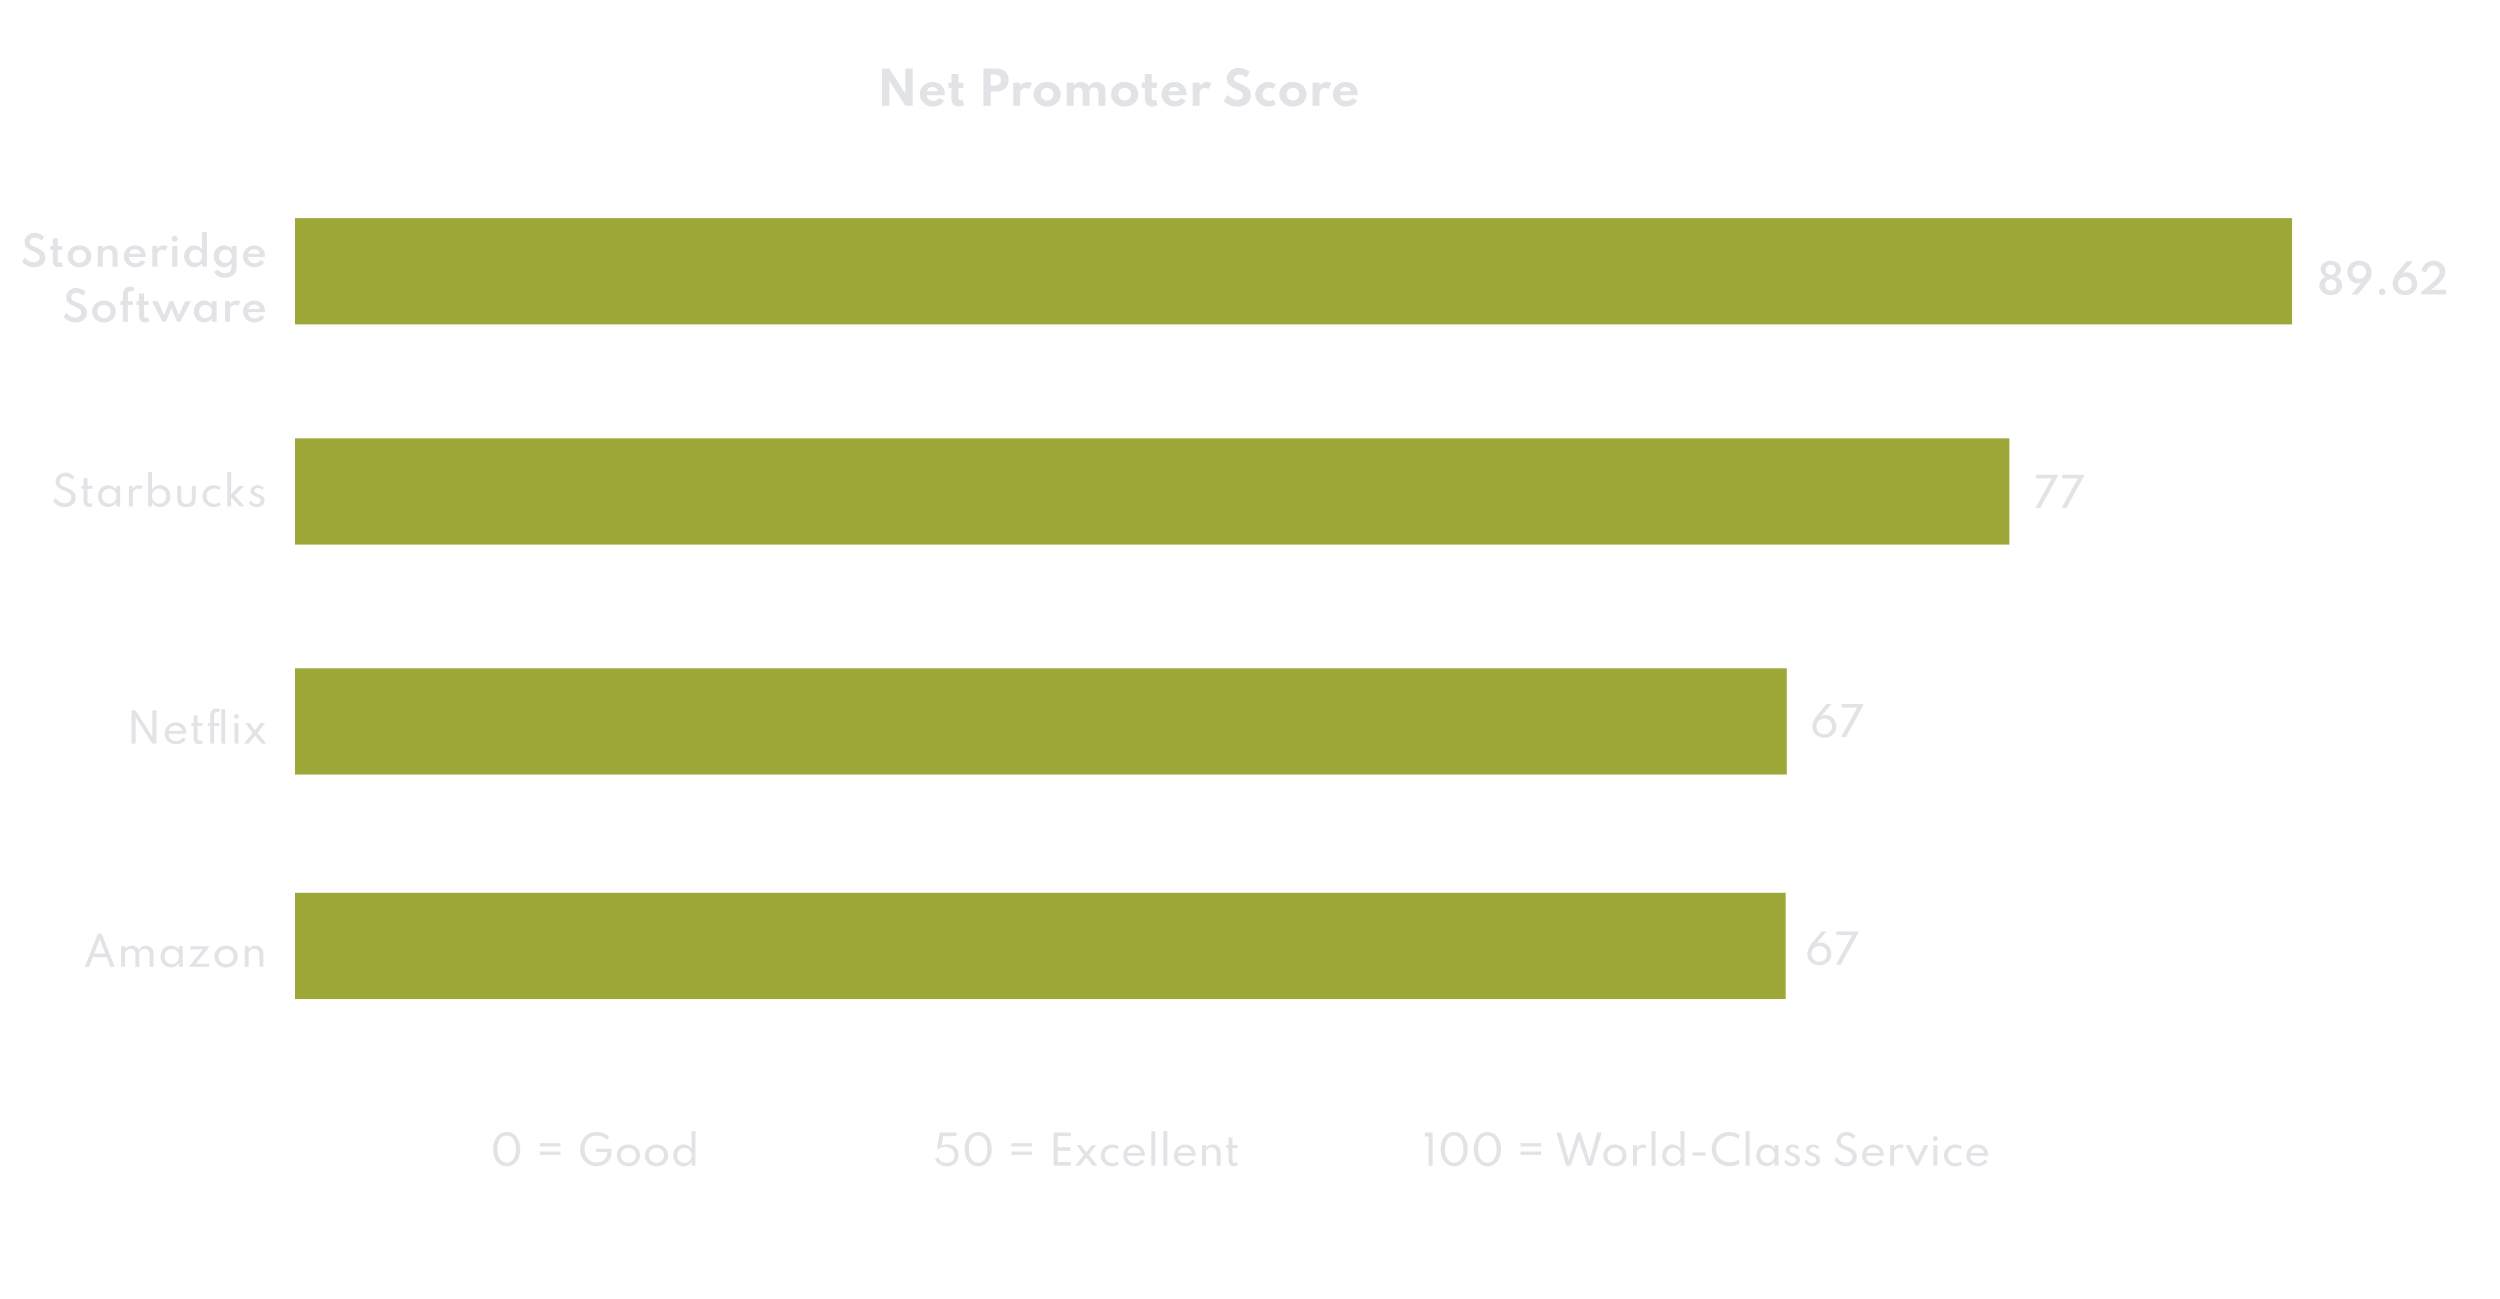 <?xml version="1.0" encoding="UTF-8"?>
<svg id="Layer_2" data-name="Layer 2" xmlns="http://www.w3.org/2000/svg" viewBox="0 0 996.63 517.72">
  <defs>
    <style>
      .cls-1 {
        fill: #9ea839;
      }

      .cls-2 {
        fill: #e1e3e6;
      }
    </style>
  </defs>
  <rect class="cls-1" x="117.59" y="86.96" width="796.15" height="42.36"/>
  <rect class="cls-1" x="117.59" y="174.75" width="683.45" height="42.36"/>
  <rect class="cls-1" x="117.59" y="266.41" width="594.73" height="42.36"/>
  <rect class="cls-1" x="117.59" y="355.91" width="594.27" height="42.36"/>
  <g>
    <path class="cls-2" d="M11.73,106.29c-.51-.16-.97-.36-1.36-.6-.39-.24-.72-.47-.99-.71s-.47-.44-.61-.6l1.1-1.7c.2.2.46.45.8.75s.74.56,1.22.8c.47.23,1.02.35,1.62.35.65,0,1.19-.16,1.62-.48.44-.32.66-.8.66-1.44,0-.49-.13-.89-.4-1.2-.27-.31-.64-.58-1.12-.81s-1.04-.48-1.67-.74c-.45-.19-.9-.43-1.32-.72s-.78-.64-1.06-1.06c-.28-.42-.42-.94-.42-1.55,0-.66.17-1.28.51-1.85.34-.57.81-1.03,1.42-1.38.61-.35,1.31-.53,2.12-.53.5,0,.98.07,1.44.22.47.14.89.33,1.28.56.39.23.71.47.96.74l-.91,1.59c-.3-.31-.69-.59-1.17-.84-.48-.24-1-.36-1.56-.36-.66,0-1.16.18-1.52.55-.36.37-.54.79-.54,1.27,0,.37.1.67.3.9s.46.42.8.57c.33.15.7.3,1.09.46.78.31,1.47.63,2.08.97s1.09.75,1.44,1.25c.35.49.52,1.13.52,1.92,0,.83-.2,1.53-.59,2.12-.39.58-.93,1.03-1.62,1.34-.69.31-1.49.46-2.39.46-.64,0-1.22-.08-1.73-.24Z"/>
    <path class="cls-2" d="M21.66,105.8c-.41-.48-.62-1.16-.62-2.02v-4.19h-1v-1.51h1v-3.06h1.99v3.06h1.89v1.51h-1.89v4.06c0,.74.28,1.1.83,1.1.28,0,.53-.08.76-.26l.5,1.59c-.52.29-1.1.44-1.74.44-.74,0-1.32-.24-1.73-.72Z"/>
    <path class="cls-2" d="M29.28,105.98c-.71-.37-1.28-.88-1.69-1.54s-.62-1.41-.62-2.26.21-1.61.62-2.27.98-1.16,1.69-1.53,1.51-.55,2.4-.55,1.68.18,2.39.55,1.27.88,1.69,1.53.62,1.41.62,2.27-.21,1.61-.62,2.26-.98,1.17-1.69,1.54c-.71.37-1.51.55-2.39.55s-1.68-.18-2.4-.55ZM33.02,104.48c.4-.23.71-.54.94-.94s.34-.85.34-1.36-.11-.97-.34-1.37-.54-.71-.94-.93-.85-.34-1.35-.34-.94.11-1.34.34-.71.54-.94.93c-.23.39-.35.85-.35,1.37s.12.97.35,1.36c.23.4.55.71.94.94s.84.34,1.34.34.95-.11,1.35-.34Z"/>
    <path class="cls-2" d="M38.99,98.08h1.99v.98c.28-.36.66-.66,1.13-.89.47-.23,1.01-.35,1.62-.35.94,0,1.7.3,2.28.89.58.59.86,1.39.86,2.4v5.16h-1.99v-4.74c0-.68-.17-1.21-.51-1.58-.34-.37-.81-.56-1.4-.56s-1.1.18-1.46.54c-.35.36-.53.8-.53,1.31v5.02h-1.99v-8.19Z"/>
    <path class="cls-2" d="M51.61,105.96c-.69-.38-1.24-.9-1.64-1.55s-.6-1.39-.6-2.22.2-1.55.6-2.21c.4-.66.93-1.18,1.61-1.57s1.43-.58,2.25-.58,1.6.18,2.24.53c.64.35,1.14.84,1.5,1.47s.54,1.36.54,2.2c0,.09-.01.22-.04.4h-6.67c0,.74.25,1.34.74,1.81s1.13.7,1.92.7c.96,0,1.75-.4,2.38-1.22l1.45.74c-.39.65-.93,1.16-1.62,1.52-.69.37-1.46.55-2.31.55s-1.66-.19-2.35-.57ZM56.14,101.17c-.1-.55-.36-1-.78-1.33-.42-.33-.93-.5-1.54-.5s-1.15.17-1.58.5c-.42.33-.67.78-.75,1.34h4.65Z"/>
    <path class="cls-2" d="M60.73,98.08h1.99v1.19c.59-.97,1.42-1.45,2.5-1.45.27,0,.55.04.84.11.29.07.53.17.73.28l-.82,1.69c-.18-.11-.38-.19-.61-.26-.23-.06-.45-.1-.65-.1-.34,0-.66.09-.97.26-.3.17-.55.4-.74.68-.19.28-.28.58-.28.9v4.88h-1.99v-8.19Z"/>
    <path class="cls-2" d="M68.82,96.04c-.24-.24-.36-.52-.36-.85s.12-.62.36-.86c.24-.23.52-.35.85-.35s.61.12.85.35c.23.24.35.52.35.86s-.12.61-.35.85-.52.36-.85.36-.61-.12-.85-.36ZM68.67,98.08h1.99v8.19h-1.99v-8.19Z"/>
    <path class="cls-2" d="M75.39,105.97c-.61-.37-1.1-.89-1.46-1.54-.36-.65-.54-1.4-.54-2.25s.18-1.58.53-2.23.84-1.17,1.46-1.55c.62-.38,1.32-.57,2.11-.57.63,0,1.21.13,1.74.4.53.27.96.64,1.28,1.11v-6.83h1.99v13.77h-1.99v-1.31c-.36.49-.8.88-1.33,1.15s-1.11.42-1.73.42c-.75,0-1.43-.19-2.05-.56ZM79.32,104.48c.38-.23.68-.54.9-.94.22-.4.33-.85.33-1.36s-.11-.97-.33-1.37-.52-.71-.9-.94c-.38-.23-.82-.34-1.31-.34s-.93.11-1.31.34-.69.54-.9.94-.33.85-.33,1.37.11.96.32,1.36c.22.4.51.71.9.94.38.23.82.34,1.31.34s.94-.11,1.32-.34Z"/>
    <path class="cls-2" d="M86.92,110.06c-.74-.41-1.28-1-1.62-1.78l1.63-.78c.23.44.6.8,1.09,1.06.49.26,1.03.4,1.62.4.78,0,1.42-.23,1.92-.69.5-.46.75-1.08.75-1.85v-1.46c-.35.49-.79.88-1.32,1.15-.53.28-1.11.42-1.74.42-.75,0-1.43-.19-2.04-.56-.61-.37-1.1-.89-1.46-1.54-.36-.65-.54-1.4-.54-2.25s.18-1.58.53-2.23.84-1.17,1.46-1.55c.62-.38,1.32-.57,2.11-.57.63,0,1.21.13,1.74.4s.95.64,1.28,1.11v-1.26h1.99v8.42c0,1.26-.39,2.27-1.18,3.03-.79.76-1.95,1.14-3.48,1.14-1.08,0-1.98-.2-2.72-.61ZM91.15,104.48c.38-.23.69-.54.9-.94.22-.4.33-.85.33-1.36s-.11-.97-.33-1.37c-.22-.4-.52-.71-.9-.94-.38-.23-.82-.34-1.31-.34s-.93.11-1.31.34-.69.54-.9.94-.33.85-.33,1.37.11.96.32,1.36c.22.4.51.71.9.94.38.23.82.34,1.31.34s.94-.11,1.33-.34Z"/>
    <path class="cls-2" d="M99.11,105.96c-.69-.38-1.24-.9-1.64-1.55s-.6-1.39-.6-2.22.2-1.55.6-2.21c.4-.66.93-1.18,1.61-1.57s1.43-.58,2.25-.58,1.6.18,2.24.53c.64.35,1.14.84,1.5,1.47.36.63.54,1.36.54,2.2,0,.09-.01.22-.04.4h-6.67c0,.74.25,1.34.74,1.81s1.13.7,1.92.7c.96,0,1.75-.4,2.38-1.22l1.45.74c-.39.65-.93,1.16-1.62,1.52s-1.46.55-2.31.55-1.66-.19-2.35-.57ZM103.64,101.17c-.1-.55-.36-1-.78-1.33-.42-.33-.93-.5-1.54-.5s-1.15.17-1.58.5c-.42.33-.67.78-.75,1.34h4.65Z"/>
    <path class="cls-2" d="M28.29,128.29c-.51-.16-.97-.36-1.36-.6-.39-.24-.72-.47-.99-.71s-.47-.44-.61-.6l1.1-1.7c.2.2.46.45.8.75s.74.56,1.22.8c.47.23,1.02.35,1.62.35.65,0,1.19-.16,1.62-.48.44-.32.66-.8.66-1.44,0-.49-.13-.89-.4-1.2s-.64-.58-1.12-.81c-.48-.23-1.04-.48-1.67-.74-.45-.19-.9-.43-1.32-.72-.43-.29-.78-.64-1.06-1.06-.28-.42-.42-.94-.42-1.55,0-.66.17-1.28.51-1.85.34-.57.81-1.03,1.42-1.38.61-.35,1.31-.53,2.12-.53.5,0,.98.07,1.44.22.47.14.89.33,1.28.56.39.23.71.47.96.74l-.91,1.59c-.3-.31-.69-.59-1.17-.84-.48-.24-1-.36-1.56-.36-.66,0-1.16.18-1.52.55-.36.37-.54.79-.54,1.27,0,.37.1.67.3.9s.46.42.8.57c.33.15.7.31,1.09.46.78.31,1.47.63,2.08.97.61.34,1.09.75,1.44,1.25.35.49.52,1.13.52,1.92,0,.83-.2,1.53-.59,2.12-.39.58-.93,1.03-1.62,1.34-.69.31-1.49.46-2.39.46-.64,0-1.22-.08-1.73-.24Z"/>
    <path class="cls-2" d="M39.04,127.98c-.71-.37-1.28-.88-1.69-1.54s-.62-1.41-.62-2.26.21-1.62.62-2.27.98-1.16,1.69-1.53,1.51-.55,2.4-.55,1.68.18,2.39.55,1.27.88,1.69,1.53.62,1.41.62,2.27-.21,1.61-.62,2.26-.98,1.17-1.69,1.54-1.51.55-2.39.55-1.68-.18-2.4-.55ZM42.78,126.48c.4-.23.71-.54.94-.94.23-.4.34-.85.34-1.36s-.11-.97-.34-1.37-.54-.71-.94-.93c-.4-.23-.85-.34-1.35-.34s-.94.11-1.34.34c-.4.23-.71.54-.94.93-.23.39-.35.85-.35,1.37s.12.97.35,1.36c.23.4.55.71.94.94s.84.34,1.34.34.95-.11,1.35-.34Z"/>
    <path class="cls-2" d="M48.99,121.59h-.99v-1.51h.99v-2.36c0-1.07.24-1.91.72-2.52.48-.62,1.16-.92,2.03-.92.76,0,1.4.2,1.92.61l-.7,1.4c-.25-.17-.54-.25-.88-.25-.43,0-.72.16-.87.47-.15.31-.23.73-.23,1.24v2.34h1.99v1.51h-1.99v6.68h-1.99v-6.68Z"/>
    <path class="cls-2" d="M56.05,127.8c-.41-.48-.62-1.16-.62-2.02v-4.19h-1v-1.51h1v-3.06h1.99v3.06h1.89v1.51h-1.89v4.06c0,.74.28,1.1.83,1.1.28,0,.53-.09.76-.26l.5,1.59c-.52.29-1.1.44-1.74.44-.74,0-1.32-.24-1.73-.72Z"/>
    <path class="cls-2" d="M60.6,120.08h2.28l2.51,5.5,2.29-5.5h1.35l2.28,5.5,2.51-5.5h2.28l-4.18,8.19h-1.34l-2.23-5.33-2.23,5.33h-1.33l-4.19-8.19Z"/>
    <path class="cls-2" d="M79.28,127.96c-.62-.38-1.1-.89-1.46-1.55-.36-.66-.54-1.41-.54-2.25s.17-1.57.52-2.22c.35-.66.83-1.17,1.44-1.55.61-.38,1.31-.57,2.1-.57.63,0,1.22.13,1.76.4s.97.64,1.28,1.11v-1.26h1.99v8.19h-1.99v-1.31c-.36.5-.81.88-1.33,1.16s-1.1.41-1.72.41c-.76,0-1.44-.19-2.06-.56ZM83.22,126.48c.38-.23.68-.54.9-.94.22-.4.32-.86.32-1.37s-.11-.97-.32-1.37c-.22-.4-.52-.71-.9-.94-.38-.23-.82-.34-1.32-.34s-.93.11-1.31.34-.69.54-.9.94c-.22.4-.33.86-.33,1.37s.11.97.33,1.36c.22.4.52.71.9.94s.82.34,1.31.34.93-.11,1.32-.34Z"/>
    <path class="cls-2" d="M89.71,120.08h1.99v1.19c.59-.96,1.42-1.45,2.5-1.45.27,0,.55.04.84.11.29.07.53.17.73.28l-.82,1.69c-.18-.11-.38-.19-.61-.26s-.45-.1-.65-.1c-.34,0-.66.09-.97.26-.3.17-.55.4-.74.68-.19.28-.28.58-.28.9v4.88h-1.99v-8.19Z"/>
    <path class="cls-2" d="M99.11,127.96c-.69-.38-1.24-.9-1.64-1.55-.4-.66-.6-1.39-.6-2.22s.2-1.55.6-2.21c.4-.66.93-1.18,1.61-1.57.67-.39,1.43-.58,2.25-.58s1.6.18,2.24.53c.64.35,1.14.84,1.5,1.47.36.63.54,1.36.54,2.2,0,.09-.01.22-.04.4h-6.67c0,.74.25,1.34.74,1.81s1.13.7,1.92.7c.96,0,1.75-.41,2.38-1.22l1.45.74c-.39.65-.93,1.16-1.62,1.52s-1.46.55-2.31.55-1.66-.19-2.35-.57ZM103.64,123.18c-.1-.55-.36-1-.78-1.33-.42-.33-.93-.5-1.54-.5s-1.15.17-1.58.5c-.42.33-.67.78-.75,1.34h4.65Z"/>
  </g>
  <g>
    <path class="cls-2" d="M351.6,27.33h2.92l6.4,9.99v-9.99h2.92v14.85h-2.92l-6.4-9.99v9.99h-2.92v-14.85Z"/>
    <path class="cls-2" d="M369.24,41.82c-.79-.43-1.42-1.01-1.88-1.75-.46-.74-.69-1.57-.69-2.5s.23-1.75.68-2.48c.46-.74,1.07-1.32,1.84-1.76.77-.43,1.64-.65,2.6-.65s1.8.2,2.52.6c.72.4,1.29.95,1.69,1.66.4.71.61,1.53.61,2.48,0,.08,0,.15,0,.2,0,.06-.01.16-.03.32h-7.06c0,.7.23,1.27.7,1.69.47.43,1.09.64,1.85.64.48,0,.9-.09,1.27-.28.37-.19.73-.48,1.07-.89l1.99,1c-.43.74-1.04,1.33-1.84,1.75-.79.42-1.67.63-2.65.63s-1.89-.21-2.68-.64ZM373.9,36.4c-.1-.53-.33-.95-.72-1.26-.38-.31-.86-.46-1.43-.46-.6,0-1.09.15-1.48.46-.38.31-.61.73-.67,1.26h4.28Z"/>
    <path class="cls-2" d="M380.07,41.59c-.51-.58-.77-1.4-.77-2.45v-4.08h-1.23v-2.1h1.23v-3.46h2.76v3.46h2.02v2.1h-2.02v3.88c0,.71.27,1.06.81,1.06.29,0,.57-.1.83-.29l.69,2.21c-.31.17-.66.3-1.05.4-.39.1-.77.14-1.14.14-.91,0-1.62-.29-2.14-.88Z"/>
    <path class="cls-2" d="M392.03,27.33h5.06c.97,0,1.83.17,2.58.5s1.34.83,1.77,1.5.64,1.49.64,2.48-.21,1.82-.64,2.52-1.02,1.23-1.77,1.6-1.61.55-2.58.55h-2.14v5.7h-2.92v-14.85ZM396.19,34.15c.51,0,.98-.08,1.41-.23.43-.15.78-.39,1.04-.72.26-.33.39-.76.39-1.3s-.13-.98-.39-1.31c-.26-.33-.61-.56-1.04-.71-.43-.15-.9-.22-1.41-.22h-1.24v4.49h1.24Z"/>
    <path class="cls-2" d="M403.93,32.96h2.76v1.32c.34-.52.76-.91,1.26-1.19.5-.28,1.03-.42,1.6-.42.32,0,.66.05,1,.14.35.1.64.22.88.37l-1.15,2.33c-.46-.3-.95-.45-1.48-.45-.36,0-.7.09-1.02.28-.32.19-.58.43-.78.72s-.3.62-.3.96v5.15h-2.76v-9.22Z"/>
    <path class="cls-2" d="M414.7,41.84c-.82-.42-1.47-.99-1.94-1.73-.48-.73-.72-1.58-.72-2.54s.24-1.81.72-2.54c.48-.73,1.12-1.31,1.94-1.73.82-.42,1.74-.63,2.75-.63s1.94.21,2.75.63c.82.42,1.46.99,1.94,1.73.48.74.72,1.58.72,2.54s-.24,1.81-.72,2.54c-.48.74-1.12,1.31-1.94,1.73-.82.42-1.73.62-2.75.62s-1.93-.21-2.75-.62ZM418.73,39.78c.38-.22.68-.51.91-.9.23-.38.34-.82.34-1.32s-.11-.94-.34-1.32c-.22-.38-.53-.68-.91-.9-.38-.22-.81-.32-1.28-.32s-.89.11-1.27.32c-.38.22-.68.51-.9.9-.22.38-.33.82-.33,1.32s.11.94.33,1.32.52.68.9.9.81.32,1.27.32.9-.11,1.28-.32Z"/>
    <path class="cls-2" d="M425.27,32.96h2.76v1.03c.88-.88,1.82-1.31,2.82-1.31.71,0,1.35.16,1.92.48.57.32.98.74,1.22,1.28.45-.58.93-1.02,1.45-1.31.52-.29,1.11-.44,1.77-.44s1.26.14,1.77.41c.52.28.92.67,1.22,1.17s.45,1.11.45,1.79v6.12h-2.76v-5.36c0-.6-.16-1.07-.47-1.42-.31-.34-.73-.52-1.25-.52s-.98.16-1.32.49c-.34.32-.51.72-.51,1.18v5.63h-2.76v-5.42c0-.57-.15-1.03-.46-1.37-.3-.34-.72-.51-1.26-.51s-.97.17-1.32.5c-.34.33-.52.73-.52,1.2v5.61h-2.76v-9.22Z"/>
    <path class="cls-2" d="M445.6,41.84c-.82-.42-1.47-.99-1.94-1.73-.48-.73-.72-1.58-.72-2.54s.24-1.81.72-2.54c.48-.73,1.12-1.31,1.94-1.73.82-.42,1.74-.63,2.75-.63s1.94.21,2.75.63c.82.42,1.46.99,1.94,1.73.48.74.72,1.58.72,2.54s-.24,1.81-.72,2.54c-.48.74-1.12,1.31-1.94,1.73-.82.42-1.73.62-2.75.62s-1.93-.21-2.75-.62ZM449.63,39.78c.38-.22.68-.51.91-.9.23-.38.34-.82.34-1.32s-.11-.94-.34-1.32c-.22-.38-.53-.68-.91-.9-.38-.22-.81-.32-1.28-.32s-.89.11-1.27.32c-.38.22-.68.51-.9.9-.22.38-.33.82-.33,1.32s.11.94.33,1.32.52.68.9.9.81.32,1.27.32.9-.11,1.28-.32Z"/>
    <path class="cls-2" d="M457.15,41.59c-.51-.58-.77-1.4-.77-2.45v-4.08h-1.23v-2.1h1.23v-3.46h2.76v3.46h2.02v2.1h-2.02v3.88c0,.71.27,1.06.81,1.06.29,0,.57-.1.83-.29l.69,2.21c-.31.17-.66.3-1.05.4-.39.1-.77.14-1.14.14-.91,0-1.62-.29-2.14-.88Z"/>
    <path class="cls-2" d="M465.62,41.82c-.79-.43-1.42-1.01-1.88-1.75-.46-.74-.69-1.57-.69-2.5s.23-1.75.68-2.48,1.07-1.32,1.84-1.76c.77-.43,1.64-.65,2.6-.65s1.8.2,2.52.6c.72.4,1.29.95,1.69,1.66s.61,1.53.61,2.48c0,.08,0,.15,0,.2,0,.06-.01.16-.03.32h-7.06c0,.7.23,1.27.7,1.69.47.43,1.09.64,1.85.64.48,0,.9-.09,1.27-.28.37-.19.72-.48,1.07-.89l1.99,1c-.43.74-1.04,1.33-1.84,1.75s-1.67.63-2.65.63-1.89-.21-2.68-.64ZM470.28,36.4c-.1-.53-.33-.95-.72-1.26-.38-.31-.86-.46-1.43-.46-.6,0-1.09.15-1.48.46-.38.31-.61.73-.67,1.26h4.28Z"/>
    <path class="cls-2" d="M475.46,32.96h2.76v1.32c.34-.52.76-.91,1.26-1.19.5-.28,1.03-.42,1.6-.42.32,0,.66.05,1,.14.35.1.64.22.88.37l-1.15,2.33c-.46-.3-.95-.45-1.48-.45-.36,0-.7.09-1.02.28-.32.19-.58.43-.78.72s-.3.62-.3.96v5.15h-2.76v-9.22Z"/>
    <path class="cls-2" d="M490.79,42.08c-.72-.26-1.33-.56-1.84-.9s-.88-.64-1.13-.88l1.49-2.41c.27.23.6.5,1,.79.4.29.85.55,1.36.77.51.22,1.06.32,1.66.32.62,0,1.14-.15,1.54-.44s.61-.74.61-1.32c0-.47-.13-.85-.4-1.15-.26-.3-.65-.57-1.16-.82s-1.12-.53-1.85-.85c-.53-.24-1.03-.53-1.49-.86-.46-.34-.83-.74-1.12-1.22-.28-.48-.42-1.04-.42-1.68,0-.76.2-1.47.6-2.13.4-.67.96-1.2,1.68-1.62.72-.41,1.56-.62,2.51-.62.54,0,1.08.07,1.62.22.54.14,1.04.33,1.51.57.47.23.86.49,1.19.77l-1.21,2.29c-.38-.32-.84-.6-1.38-.84-.54-.23-1.09-.35-1.66-.35-.64,0-1.13.16-1.48.49-.35.32-.53.71-.53,1.17,0,.34.09.61.27.81.18.21.44.39.77.54.33.15.71.32,1.14.5.93.38,1.74.78,2.43,1.17.69.4,1.22.88,1.59,1.43s.56,1.26.56,2.13c0,.95-.23,1.77-.68,2.44-.45.67-1.08,1.19-1.89,1.55-.81.36-1.76.54-2.84.54-.92,0-1.75-.13-2.47-.39Z"/>
    <path class="cls-2" d="M503.58,42.09c-.62-.25-1.17-.6-1.64-1.04-.47-.44-.85-.96-1.12-1.55-.27-.59-.41-1.23-.41-1.91s.13-1.28.39-1.86.62-1.11,1.08-1.57,1-.82,1.63-1.08c.62-.26,1.31-.4,2.04-.4.59,0,1.17.08,1.71.25s.99.38,1.33.65l-.94,1.86c-.44-.33-1-.49-1.67-.49-.57,0-1.05.13-1.45.38-.4.25-.7.58-.9.98-.21.4-.31.83-.31,1.27,0,.49.11.93.33,1.33.22.4.54.72.94.95.4.23.87.35,1.41.35.68,0,1.23-.17,1.66-.5l.94,1.86c-.35.26-.79.47-1.32.64-.53.17-1.1.26-1.71.26-.7,0-1.36-.13-1.99-.38Z"/>
    <path class="cls-2" d="M512.67,41.84c-.82-.42-1.47-.99-1.94-1.73-.48-.73-.72-1.58-.72-2.54s.24-1.81.72-2.54c.48-.73,1.12-1.31,1.94-1.73.82-.42,1.74-.63,2.75-.63s1.94.21,2.75.63c.82.42,1.46.99,1.94,1.73.48.74.72,1.58.72,2.54s-.24,1.81-.72,2.54c-.48.74-1.12,1.31-1.94,1.73-.82.42-1.73.62-2.75.62s-1.93-.21-2.75-.62ZM516.71,39.78c.38-.22.68-.51.91-.9.23-.38.34-.82.34-1.32s-.11-.94-.34-1.32c-.22-.38-.53-.68-.91-.9-.38-.22-.81-.32-1.28-.32s-.89.11-1.27.32c-.38.22-.68.51-.9.9-.22.38-.33.82-.33,1.32s.11.94.33,1.32.52.68.9.9.81.32,1.27.32.9-.11,1.28-.32Z"/>
    <path class="cls-2" d="M523.25,32.96h2.76v1.32c.34-.52.76-.91,1.26-1.19.5-.28,1.03-.42,1.6-.42.32,0,.66.05,1,.14.35.1.64.22.88.37l-1.15,2.33c-.46-.3-.95-.45-1.48-.45-.36,0-.7.09-1.02.28-.32.19-.58.43-.78.72s-.3.62-.3.96v5.15h-2.76v-9.22Z"/>
    <path class="cls-2" d="M533.92,41.82c-.79-.43-1.42-1.01-1.88-1.75-.46-.74-.69-1.57-.69-2.5s.23-1.75.68-2.48,1.07-1.32,1.84-1.76c.77-.43,1.64-.65,2.6-.65s1.8.2,2.52.6c.72.4,1.29.95,1.69,1.66s.61,1.53.61,2.48c0,.08,0,.15,0,.2,0,.06-.01.16-.03.32h-7.06c0,.7.23,1.27.7,1.69.47.43,1.09.64,1.85.64.48,0,.9-.09,1.27-.28.37-.19.72-.48,1.07-.89l1.99,1c-.43.74-1.04,1.33-1.84,1.75s-1.67.63-2.65.63-1.89-.21-2.68-.64ZM538.58,36.4c-.1-.53-.33-.95-.72-1.26-.38-.31-.86-.46-1.43-.46-.6,0-1.09.15-1.48.46-.38.31-.61.73-.67,1.26h4.28Z"/>
  </g>
  <g>
    <g>
      <path class="cls-2" d="M199.15,464.09c-.81-.57-1.44-1.38-1.89-2.4-.45-1.03-.68-2.22-.68-3.58s.23-2.56.68-3.59c.45-1.03,1.08-1.83,1.89-2.4s1.75-.86,2.83-.86,2.02.29,2.83.86c.81.57,1.44,1.37,1.89,2.4.45,1.03.68,2.22.68,3.59s-.22,2.55-.68,3.58c-.45,1.03-1.08,1.83-1.89,2.4-.81.57-1.75.86-2.83.86s-2.02-.29-2.83-.86ZM203.92,462.84c.55-.44.98-1.07,1.28-1.88s.46-1.76.46-2.86-.15-2.05-.46-2.86c-.3-.81-.73-1.43-1.28-1.88-.55-.44-1.19-.66-1.94-.66s-1.39.22-1.94.66c-.55.44-.98,1.07-1.28,1.88-.3.81-.46,1.76-.46,2.86s.15,2.05.46,2.86c.3.81.73,1.44,1.28,1.88.55.44,1.2.66,1.94.66s1.39-.22,1.94-.66Z"/>
      <path class="cls-2" d="M215.22,455.71h8.21v1.34h-8.21v-1.34ZM215.22,459.06h8.21v1.34h-8.21v-1.34Z"/>
      <path class="cls-2" d="M235.2,464.42c-.79-.35-1.48-.84-2.06-1.46-.59-.62-1.05-1.35-1.38-2.18-.33-.83-.5-1.72-.5-2.68,0-.9.15-1.75.45-2.58s.73-1.55,1.3-2.19c.57-.64,1.27-1.15,2.08-1.52s1.75-.56,2.78-.56c.98,0,1.89.17,2.75.52.86.35,1.58.82,2.18,1.41l-.81,1.25c-.49-.53-1.1-.95-1.83-1.26-.73-.31-1.49-.47-2.29-.47s-1.46.14-2.06.42c-.6.28-1.11.67-1.53,1.17s-.73,1.06-.95,1.7c-.22.64-.32,1.32-.32,2.04,0,.78.12,1.5.36,2.16.24.66.58,1.23,1.02,1.72.44.49.95.87,1.53,1.14s1.21.4,1.88.4c.54,0,1.07-.09,1.59-.27.52-.18.98-.44,1.4-.78.41-.34.74-.74.98-1.21.24-.47.36-.99.36-1.57v-.38h-4.45v-1.29h6.11v1.42c0,.9-.17,1.69-.52,2.38-.35.69-.81,1.27-1.4,1.74-.58.47-1.23.83-1.95,1.08-.72.25-1.45.37-2.19.37-.91,0-1.76-.17-2.55-.52Z"/>
      <path class="cls-2" d="M248.17,464.4c-.7-.37-1.25-.88-1.66-1.54-.41-.66-.61-1.41-.61-2.26s.2-1.61.61-2.27c.41-.65.96-1.16,1.66-1.53s1.48-.55,2.35-.55,1.65.18,2.35.55c.7.37,1.25.88,1.66,1.53.41.65.61,1.41.61,2.27s-.2,1.61-.61,2.26c-.41.66-.96,1.17-1.66,1.54-.7.37-1.48.55-2.35.55s-1.65-.18-2.35-.55ZM252.06,463.21c.45-.26.81-.61,1.07-1.06.26-.45.39-.97.39-1.55s-.13-1.11-.39-1.56c-.26-.45-.62-.8-1.07-1.06-.45-.26-.97-.38-1.54-.38s-1.08.13-1.54.38c-.45.26-.81.61-1.07,1.06-.26.45-.39.97-.39,1.56s.13,1.1.39,1.55c.26.45.62.81,1.07,1.06.45.26.96.38,1.54.38s1.09-.13,1.54-.38Z"/>
      <path class="cls-2" d="M259.38,464.4c-.7-.37-1.25-.88-1.66-1.54-.41-.66-.61-1.41-.61-2.26s.2-1.61.61-2.27c.41-.65.96-1.16,1.66-1.53s1.48-.55,2.35-.55,1.65.18,2.35.55c.7.37,1.25.88,1.66,1.53.41.65.61,1.41.61,2.27s-.2,1.61-.61,2.26c-.41.66-.96,1.17-1.66,1.54-.7.37-1.48.55-2.35.55s-1.65-.18-2.35-.55ZM263.27,463.21c.45-.26.81-.61,1.07-1.06.26-.45.39-.97.39-1.55s-.13-1.11-.39-1.56c-.26-.45-.62-.8-1.07-1.06-.45-.26-.97-.38-1.54-.38s-1.08.13-1.54.38c-.45.26-.81.61-1.07,1.06-.26.45-.39.97-.39,1.56s.13,1.1.39,1.55c.26.45.62.81,1.07,1.06.45.26.96.38,1.54.38s1.09-.13,1.54-.38Z"/>
      <path class="cls-2" d="M270.38,464.39c-.62-.37-1.1-.89-1.46-1.54s-.54-1.41-.54-2.25.18-1.58.53-2.24c.35-.65.84-1.17,1.46-1.55.62-.38,1.32-.57,2.11-.57.68,0,1.31.16,1.87.46.56.31,1.01.74,1.34,1.29v-7.07h1.55v13.77h-1.55v-1.54c-.35.56-.81,1-1.38,1.32s-1.19.48-1.86.48c-.76,0-1.44-.19-2.06-.56ZM274.34,463.22c.43-.26.77-.61,1.02-1.07.25-.45.37-.97.37-1.55s-.12-1.11-.37-1.56c-.25-.46-.58-.81-1.02-1.07-.43-.26-.92-.39-1.48-.39s-1.05.13-1.48.39c-.43.26-.77.62-1.02,1.07s-.37.98-.37,1.56.12,1.1.37,1.55c.25.45.58.81,1.02,1.07s.92.39,1.48.39,1.06-.13,1.49-.39Z"/>
    </g>
    <g>
      <path class="cls-2" d="M375.4,464.6c-.62-.23-1.16-.55-1.62-.98-.46-.43-.8-.94-1.02-1.54l1.3-.63c.23.66.64,1.18,1.24,1.56.6.38,1.3.58,2.09.58.96,0,1.72-.28,2.3-.82.58-.55.86-1.28.86-2.2,0-.69-.16-1.29-.49-1.8s-.78-.89-1.36-1.16c-.58-.27-1.24-.41-1.98-.41-1.22,0-2.3.44-3.24,1.32l1.1-7.02h6.74v1.43h-5.37l-.59,3.82c1.07-.53,2.18-.67,3.31-.44.69.1,1.3.33,1.82.7.52.37.93.85,1.23,1.44.3.59.44,1.27.44,2.03,0,.97-.22,1.78-.65,2.44s-1.01,1.17-1.73,1.51c-.72.34-1.52.51-2.38.51-.71,0-1.37-.11-2-.34Z"/>
      <path class="cls-2" d="M387.1,464.09c-.81-.57-1.44-1.38-1.89-2.4-.45-1.03-.68-2.22-.68-3.58s.23-2.56.68-3.59c.45-1.03,1.08-1.83,1.89-2.4s1.75-.86,2.83-.86,2.02.29,2.83.86c.81.57,1.44,1.37,1.89,2.4.45,1.03.68,2.22.68,3.59s-.22,2.55-.68,3.58c-.45,1.03-1.08,1.83-1.89,2.4-.81.57-1.75.86-2.83.86s-2.02-.29-2.83-.86ZM391.87,462.84c.55-.44.98-1.07,1.28-1.88s.46-1.76.46-2.86-.15-2.05-.46-2.86c-.3-.81-.73-1.43-1.28-1.88-.55-.44-1.19-.66-1.94-.66s-1.39.22-1.94.66c-.55.44-.98,1.07-1.28,1.88-.3.81-.46,1.76-.46,2.86s.15,2.05.46,2.86c.3.81.73,1.44,1.28,1.88.55.44,1.2.66,1.94.66s1.39-.22,1.94-.66Z"/>
      <path class="cls-2" d="M403.17,455.71h8.21v1.34h-8.21v-1.34ZM403.17,459.06h8.21v1.34h-8.21v-1.34Z"/>
      <path class="cls-2" d="M420.05,451.49h6.86v1.43h-5.23v4.44h5.04v1.42h-5.04v4.47h5.23v1.43h-6.86v-13.2Z"/>
      <path class="cls-2" d="M432.1,460.45l-3-3.95h1.79l2.18,2.87,2.18-2.87h1.79l-3,3.95,3.47,4.24h-1.85l-2.59-3.22-2.6,3.22h-1.85l3.47-4.24Z"/>
      <path class="cls-2" d="M441.04,464.38c-.68-.38-1.22-.9-1.62-1.56-.4-.66-.6-1.4-.6-2.22s.2-1.54.59-2.2c.39-.66.92-1.18,1.6-1.57.67-.39,1.44-.58,2.28-.58.54,0,1.05.08,1.54.24s.9.37,1.23.64l-.58,1.05c-.54-.42-1.2-.62-1.98-.62-.62,0-1.16.14-1.62.41-.46.28-.82.64-1.08,1.11-.25.46-.38.98-.38,1.54s.13,1.09.39,1.56c.26.46.62.83,1.09,1.1.47.27,1,.4,1.61.4.78,0,1.43-.21,1.95-.62l.59,1.05c-.34.26-.75.47-1.23.63-.48.16-.99.24-1.53.24-.83,0-1.58-.19-2.26-.57Z"/>
      <path class="cls-2" d="M449.99,464.38c-.68-.38-1.22-.89-1.62-1.55s-.59-1.39-.59-2.21c0-.61.11-1.18.34-1.7.22-.53.54-.99.94-1.4.4-.4.86-.72,1.39-.94.53-.22,1.09-.34,1.7-.34.85,0,1.6.18,2.24.53.64.35,1.14.84,1.5,1.47.36.63.54,1.36.54,2.19,0,.11-.01.22-.04.34h-7.04c0,.57.13,1.08.39,1.51.26.44.62.78,1.07,1.03s.98.37,1.57.37c1.11,0,2-.46,2.66-1.37l1.14.59c-.39.65-.92,1.15-1.6,1.5-.68.36-1.44.54-2.27.54s-1.63-.19-2.31-.57ZM454.87,459.63c-.12-.63-.43-1.14-.92-1.53-.5-.39-1.09-.59-1.78-.59-.73,0-1.34.19-1.83.58-.5.38-.8.9-.9,1.54h5.44Z"/>
      <path class="cls-2" d="M458.98,450.93h1.55v13.76h-1.55v-13.76Z"/>
      <path class="cls-2" d="M463.81,450.93h1.55v13.76h-1.55v-13.76Z"/>
      <path class="cls-2" d="M470.2,464.38c-.68-.38-1.22-.89-1.62-1.55s-.59-1.39-.59-2.21c0-.61.11-1.18.34-1.7.22-.53.54-.99.94-1.4.4-.4.86-.72,1.39-.94.53-.22,1.09-.34,1.7-.34.85,0,1.6.18,2.24.53.64.35,1.14.84,1.5,1.47.36.63.54,1.36.54,2.19,0,.11-.01.22-.04.34h-7.04c0,.57.13,1.08.39,1.51.26.44.62.78,1.07,1.03s.98.37,1.57.37c1.11,0,2-.46,2.66-1.37l1.14.59c-.39.65-.92,1.15-1.6,1.5-.68.36-1.44.54-2.27.54s-1.63-.19-2.31-.57ZM475.08,459.63c-.12-.63-.43-1.14-.92-1.53-.5-.39-1.09-.59-1.78-.59-.73,0-1.34.19-1.83.58-.5.38-.8.9-.9,1.54h5.44Z"/>
      <path class="cls-2" d="M479.19,456.5h1.55v1.06c.25-.37.61-.69,1.08-.94.47-.25,1.03-.38,1.67-.38.95,0,1.7.29,2.26.88.56.59.84,1.4.84,2.43v5.14h-1.55v-4.82c0-.77-.18-1.36-.55-1.77-.37-.41-.89-.62-1.55-.62s-1.23.2-1.62.6c-.39.4-.58.87-.58,1.42v5.19h-1.55v-8.19Z"/>
      <path class="cls-2" d="M490.33,464.28c-.37-.45-.56-1.07-.56-1.88v-4.73h-.91v-1.18h.91v-3.06h1.55v3.06h1.97v1.18h-1.97v4.63c0,.84.31,1.26.93,1.26.3,0,.57-.09.8-.26l.39,1.24c-.45.27-.96.4-1.54.4-.67,0-1.2-.22-1.57-.67Z"/>
    </g>
    <g>
      <path class="cls-2" d="M569.5,453.09h-1.46v-1.6h3.09v13.2h-1.62v-11.6Z"/>
      <path class="cls-2" d="M576.89,464.09c-.81-.57-1.44-1.38-1.89-2.4-.45-1.03-.68-2.22-.68-3.58s.23-2.56.68-3.59c.45-1.03,1.08-1.83,1.89-2.4s1.75-.86,2.83-.86,2.02.29,2.83.86c.81.57,1.44,1.37,1.89,2.4.45,1.03.68,2.22.68,3.59s-.22,2.55-.68,3.58c-.45,1.03-1.08,1.83-1.89,2.4-.81.57-1.75.86-2.83.86s-2.02-.29-2.83-.86ZM581.65,462.84c.55-.44.98-1.07,1.28-1.88s.46-1.76.46-2.86-.15-2.05-.46-2.86c-.3-.81-.73-1.43-1.28-1.88-.55-.44-1.19-.66-1.94-.66s-1.39.22-1.94.66c-.55.44-.98,1.07-1.28,1.88-.3.81-.46,1.76-.46,2.86s.15,2.05.46,2.86c.3.81.73,1.44,1.28,1.88.55.44,1.2.66,1.94.66s1.39-.22,1.94-.66Z"/>
      <path class="cls-2" d="M590.13,464.09c-.81-.57-1.44-1.38-1.89-2.4-.45-1.03-.68-2.22-.68-3.58s.23-2.56.68-3.59c.45-1.03,1.08-1.83,1.89-2.4s1.75-.86,2.83-.86,2.02.29,2.83.86c.81.57,1.44,1.37,1.89,2.4.45,1.03.68,2.22.68,3.59s-.22,2.55-.68,3.58c-.45,1.03-1.08,1.83-1.89,2.4-.81.57-1.75.86-2.83.86s-2.02-.29-2.83-.86ZM594.89,462.84c.55-.44.98-1.07,1.28-1.88s.46-1.76.46-2.86-.15-2.05-.46-2.86c-.3-.81-.73-1.43-1.28-1.88-.55-.44-1.19-.66-1.94-.66s-1.39.22-1.94.66c-.55.44-.98,1.07-1.28,1.88-.3.81-.46,1.76-.46,2.86s.15,2.05.46,2.86c.3.81.73,1.44,1.28,1.88.55.44,1.2.66,1.94.66s1.39-.22,1.94-.66Z"/>
      <path class="cls-2" d="M606.2,455.71h8.21v1.34h-8.21v-1.34ZM606.2,459.06h8.21v1.34h-8.21v-1.34Z"/>
      <path class="cls-2" d="M620.45,451.49h1.81l3.06,11.03,3.55-11.03h1.24l3.56,11.03,3.06-11.03h1.81l-3.89,13.2h-1.82l-3.34-10.03-3.34,10.03h-1.82l-3.89-13.2Z"/>
      <path class="cls-2" d="M641.44,464.4c-.7-.37-1.25-.88-1.66-1.54-.41-.66-.61-1.41-.61-2.26s.2-1.61.61-2.27c.41-.65.96-1.16,1.66-1.53s1.48-.55,2.35-.55,1.65.18,2.35.55c.7.37,1.25.88,1.66,1.53.41.65.61,1.41.61,2.27s-.2,1.61-.61,2.26c-.41.66-.96,1.17-1.66,1.54-.7.37-1.48.55-2.35.55s-1.65-.18-2.35-.55ZM645.33,463.21c.45-.26.81-.61,1.07-1.06.26-.45.39-.97.39-1.55s-.13-1.11-.39-1.56c-.26-.45-.62-.8-1.07-1.06-.45-.26-.97-.38-1.54-.38s-1.08.13-1.54.38c-.45.26-.81.61-1.07,1.06-.26.45-.39.97-.39,1.56s.13,1.1.39,1.55c.26.45.62.81,1.07,1.06.45.26.96.38,1.54.38s1.09-.13,1.54-.38Z"/>
      <path class="cls-2" d="M651.01,456.5h1.55v1.2c.55-.97,1.38-1.46,2.47-1.46.26,0,.52.03.78.09.26.06.49.14.68.24l-.64,1.31c-.17-.09-.36-.16-.58-.22s-.42-.08-.62-.08c-.36,0-.7.09-1.02.28-.32.18-.58.42-.78.72-.2.29-.3.61-.3.94v5.16h-1.55v-8.19Z"/>
      <path class="cls-2" d="M658.42,450.93h1.55v13.76h-1.55v-13.76Z"/>
      <path class="cls-2" d="M664.65,464.39c-.62-.37-1.1-.89-1.46-1.54s-.54-1.41-.54-2.25.18-1.58.53-2.24c.35-.65.84-1.17,1.46-1.55.62-.38,1.32-.57,2.11-.57.68,0,1.31.16,1.87.46.56.31,1.01.74,1.34,1.29v-7.07h1.55v13.77h-1.55v-1.54c-.35.56-.81,1-1.38,1.32s-1.19.48-1.86.48c-.76,0-1.44-.19-2.06-.56ZM668.62,463.22c.43-.26.77-.61,1.02-1.07.25-.45.37-.97.37-1.55s-.12-1.11-.37-1.56c-.25-.46-.58-.81-1.02-1.07-.43-.26-.92-.39-1.48-.39s-1.05.13-1.48.39c-.43.26-.77.62-1.02,1.07s-.37.98-.37,1.56.12,1.1.37,1.55c.25.45.58.81,1.02,1.07s.92.39,1.48.39,1.06-.13,1.49-.39Z"/>
      <path class="cls-2" d="M674.78,459.39h5.15v1.34h-5.15v-1.34Z"/>
      <path class="cls-2" d="M686.67,464.42c-.86-.35-1.61-.83-2.25-1.46s-1.14-1.35-1.5-2.18-.54-1.73-.54-2.69.18-1.86.54-2.69c.36-.83.86-1.56,1.5-2.18.64-.62,1.39-1.11,2.24-1.46.85-.35,1.78-.52,2.77-.52.82,0,1.6.12,2.32.36.73.24,1.36.56,1.91.97l-.74,1.37c-.44-.35-.95-.62-1.54-.81-.59-.19-1.21-.28-1.86-.28-.78,0-1.5.13-2.16.4s-1.23.64-1.71,1.12c-.48.48-.86,1.04-1.12,1.67-.26.64-.4,1.32-.4,2.06s.13,1.42.4,2.06c.26.64.64,1.2,1.12,1.67.48.48,1.05.85,1.71,1.12.66.27,1.38.4,2.16.4.65,0,1.27-.09,1.86-.28.59-.19,1.1-.46,1.54-.81l.74,1.37c-.53.4-1.16.72-1.89.96-.73.24-1.5.36-2.34.36-.99,0-1.92-.17-2.77-.52Z"/>
      <path class="cls-2" d="M695.89,450.93h1.55v13.76h-1.55v-13.76Z"/>
      <path class="cls-2" d="M702.13,464.38c-.62-.38-1.1-.89-1.46-1.55-.36-.66-.54-1.41-.54-2.25s.18-1.58.53-2.23c.35-.65.83-1.17,1.45-1.55s1.31-.57,2.1-.57c.69,0,1.33.16,1.9.46.57.31,1.02.74,1.33,1.29v-1.5h1.55v8.19h-1.55v-1.54c-.36.57-.82,1.01-1.38,1.32-.56.31-1.18.47-1.86.47-.76,0-1.45-.19-2.07-.56ZM706.1,463.22c.43-.26.77-.61,1.01-1.07.25-.45.37-.97.37-1.56s-.12-1.11-.37-1.56c-.25-.45-.58-.81-1.01-1.07-.43-.26-.92-.39-1.48-.39s-1.05.13-1.48.39c-.43.26-.77.61-1.02,1.07-.25.45-.37.97-.37,1.56s.12,1.1.37,1.56.59.81,1.02,1.07c.43.26.93.39,1.48.39s1.05-.13,1.48-.39Z"/>
      <path class="cls-2" d="M712.57,464.5c-.53-.3-.94-.72-1.25-1.27l.74-.96c.28.47.62.84,1.02,1.1.4.26.83.39,1.29.39s.83-.13,1.14-.39c.31-.26.47-.62.47-1.08,0-.29-.07-.52-.22-.69s-.36-.32-.65-.44-.64-.28-1.07-.44c-.34-.14-.67-.3-.99-.47-.32-.18-.58-.4-.79-.67-.21-.27-.31-.61-.31-1.03,0-.45.12-.85.36-1.19.24-.35.58-.62,1-.82s.91-.3,1.46-.3c.88,0,1.7.34,2.47,1.02l-.62.94c-.55-.59-1.17-.88-1.84-.88-.41,0-.73.1-.98.31s-.38.47-.38.8c0,.25.09.46.27.63.18.17.41.31.7.44.28.12.58.24.88.36.46.17.86.35,1.2.53.34.18.61.42.8.7.19.29.29.67.29,1.15,0,.84-.29,1.5-.88,1.98-.58.48-1.36.72-2.32.72-.68,0-1.29-.15-1.81-.44Z"/>
      <path class="cls-2" d="M720.58,464.5c-.53-.3-.94-.72-1.25-1.27l.74-.96c.28.47.62.84,1.02,1.1.4.26.83.39,1.29.39s.83-.13,1.14-.39c.31-.26.47-.62.47-1.08,0-.29-.07-.52-.22-.69s-.36-.32-.65-.44-.64-.28-1.07-.44c-.34-.14-.67-.3-.99-.47-.32-.18-.58-.4-.79-.67-.21-.27-.31-.61-.31-1.03,0-.45.12-.85.36-1.19.24-.35.58-.62,1-.82s.91-.3,1.46-.3c.88,0,1.7.34,2.47,1.02l-.62.94c-.55-.59-1.17-.88-1.84-.88-.41,0-.73.1-.98.31s-.38.47-.38.8c0,.25.09.46.27.63.18.17.41.31.7.44.28.12.58.24.88.36.46.17.86.35,1.2.53.34.18.61.42.8.7.19.29.29.67.29,1.15,0,.84-.29,1.5-.88,1.98-.58.48-1.36.72-2.32.72-.68,0-1.29-.15-1.81-.44Z"/>
      <path class="cls-2" d="M734.04,464.67c-.52-.18-.96-.41-1.34-.68-.37-.27-.68-.53-.92-.79-.24-.26-.42-.46-.53-.61l.89-1.26c.12.15.29.34.5.58.21.24.46.47.77.7.3.24.66.43,1.06.59.41.16.86.24,1.38.24.49,0,.93-.08,1.32-.26s.71-.42.95-.76.36-.75.36-1.25c0-.57-.15-1.02-.44-1.36-.3-.34-.7-.64-1.2-.88-.51-.24-1.07-.48-1.7-.73-.44-.18-.88-.4-1.33-.66-.45-.27-.83-.61-1.13-1.04-.3-.43-.45-.96-.45-1.61s.16-1.25.49-1.81.78-1,1.36-1.34c.58-.34,1.25-.5,2.02-.5.51,0,1,.08,1.45.24.46.16.86.36,1.22.61s.64.51.86.78l-.76,1.19c-.26-.35-.63-.66-1.11-.93-.48-.27-1.02-.41-1.63-.41-.5,0-.92.1-1.26.31-.34.21-.61.47-.79.8s-.27.67-.27,1.04c0,.44.12.8.35,1.06s.54.48.9.65.75.33,1.16.48c.54.21,1.06.43,1.54.66s.91.49,1.28.79c.37.3.66.66.87,1.08.21.42.32.93.32,1.53,0,.81-.19,1.49-.57,2.06-.38.57-.9,1-1.56,1.3-.66.3-1.42.45-2.26.45-.66,0-1.25-.09-1.77-.28Z"/>
      <path class="cls-2" d="M744.54,464.38c-.68-.38-1.22-.89-1.62-1.55s-.59-1.39-.59-2.21c0-.61.11-1.18.34-1.7.22-.53.54-.99.94-1.4.4-.4.86-.72,1.39-.94.53-.22,1.09-.34,1.7-.34.85,0,1.6.18,2.24.53.64.35,1.14.84,1.5,1.47.36.63.54,1.36.54,2.19,0,.11-.01.22-.04.34h-7.04c0,.57.13,1.08.39,1.51.26.44.62.78,1.07,1.03s.98.37,1.57.37c1.11,0,2-.46,2.66-1.37l1.14.59c-.39.65-.92,1.15-1.6,1.5-.68.36-1.44.54-2.27.54s-1.63-.19-2.31-.57ZM749.42,459.63c-.12-.63-.43-1.14-.92-1.53-.5-.39-1.09-.59-1.78-.59-.73,0-1.34.19-1.83.58-.5.38-.8.9-.9,1.54h5.44Z"/>
      <path class="cls-2" d="M753.53,456.5h1.55v1.2c.55-.97,1.38-1.46,2.47-1.46.26,0,.52.03.78.09.26.06.49.14.68.24l-.64,1.31c-.17-.09-.36-.16-.58-.22s-.42-.08-.62-.08c-.36,0-.7.09-1.02.28-.32.18-.58.42-.78.72-.2.29-.3.61-.3.94v5.16h-1.55v-8.19Z"/>
      <path class="cls-2" d="M759.63,456.5h1.82l2.77,6.06,2.77-6.06h1.82l-4.08,8.19h-1.03l-4.07-8.19Z"/>
      <path class="cls-2" d="M770.86,454.56c-.19-.19-.28-.42-.28-.69s.09-.49.28-.68.42-.28.68-.28.49.09.68.28.28.42.28.68-.09.5-.28.69-.42.29-.68.29-.5-.1-.68-.29ZM770.77,456.5h1.55v8.19h-1.55v-8.19Z"/>
      <path class="cls-2" d="M777.17,464.38c-.68-.38-1.22-.9-1.62-1.56-.4-.66-.6-1.4-.6-2.22s.2-1.54.59-2.2c.39-.66.92-1.18,1.6-1.57.67-.39,1.44-.58,2.28-.58.54,0,1.05.08,1.54.24s.9.37,1.23.64l-.58,1.05c-.54-.42-1.2-.62-1.98-.62-.62,0-1.16.14-1.62.41-.46.28-.82.64-1.08,1.11-.25.46-.38.98-.38,1.54s.13,1.09.39,1.56c.26.46.62.83,1.09,1.1.47.27,1,.4,1.61.4.78,0,1.43-.21,1.95-.62l.59,1.05c-.34.26-.75.47-1.23.63-.48.16-.99.24-1.53.24-.83,0-1.58-.19-2.26-.57Z"/>
      <path class="cls-2" d="M786.11,464.38c-.68-.38-1.22-.89-1.62-1.55s-.59-1.39-.59-2.21c0-.61.11-1.18.34-1.7.22-.53.54-.99.94-1.4.4-.4.86-.72,1.39-.94.53-.22,1.09-.34,1.7-.34.85,0,1.6.18,2.24.53.64.35,1.14.84,1.5,1.47.36.63.54,1.36.54,2.19,0,.11-.01.22-.04.34h-7.04c0,.57.13,1.08.39,1.51.26.44.62.78,1.07,1.03s.98.37,1.57.37c1.11,0,2-.46,2.66-1.37l1.14.59c-.39.65-.92,1.15-1.6,1.5-.68.36-1.44.54-2.27.54s-1.63-.19-2.31-.57ZM790.99,459.63c-.12-.63-.43-1.14-.92-1.53-.5-.39-1.09-.59-1.78-.59-.73,0-1.34.19-1.83.58-.5.38-.8.9-.9,1.54h5.44Z"/>
    </g>
  </g>
  <g>
    <path class="cls-2" d="M926.86,117.14c-.69-.33-1.23-.79-1.64-1.37s-.6-1.24-.6-1.98.22-1.48.66-2.1c.44-.62,1.02-1.08,1.73-1.36-.58-.29-1.04-.71-1.37-1.24-.33-.53-.5-1.11-.5-1.73,0-.65.18-1.23.54-1.74.36-.51.84-.92,1.45-1.22.61-.3,1.29-.45,2.03-.45.51,0,1,.08,1.48.24.48.16.91.38,1.3.68s.69.65.92,1.07c.23.42.34.89.34,1.42,0,.64-.17,1.23-.51,1.76-.34.53-.79.94-1.36,1.22.73.29,1.31.75,1.75,1.37s.65,1.32.65,2.1c0,.74-.2,1.39-.6,1.98-.4.58-.95,1.04-1.64,1.37-.69.33-1.46.5-2.32.5s-1.62-.17-2.31-.5ZM930.82,115.17c.42-.43.63-.96.63-1.6s-.22-1.2-.65-1.62c-.43-.43-.98-.64-1.63-.64-.43,0-.81.1-1.16.29s-.62.46-.82.8c-.2.34-.3.73-.3,1.17,0,.65.21,1.18.63,1.61.42.43.97.64,1.64.64s1.23-.21,1.65-.64ZM930.61,108.97c.38-.38.57-.85.57-1.42s-.19-1.05-.57-1.43c-.38-.38-.86-.58-1.44-.58s-1.04.19-1.42.58c-.38.38-.58.86-.58,1.43s.19,1.04.57,1.42c.38.38.86.56,1.43.56s1.06-.19,1.44-.56Z"/>
    <path class="cls-2" d="M941.42,112.62c-.39.26-.85.38-1.38.38-.57,0-1.12-.11-1.63-.33-.52-.22-.98-.54-1.38-.94-.4-.41-.72-.89-.95-1.44-.23-.55-.35-1.17-.35-1.83,0-.85.19-1.61.58-2.3.39-.68.93-1.22,1.64-1.62.71-.4,1.55-.6,2.54-.6s1.86.21,2.61.62c.75.41,1.33.96,1.74,1.66.42.7.62,1.48.62,2.34,0,.61-.06,1.16-.2,1.64-.14.48-.35.94-.62,1.37-.27.43-.59.87-.97,1.33l-3.72,4.48h-2.54l4.02-4.76ZM941.95,110.81c.41-.25.73-.58.98-1,.24-.42.36-.88.36-1.4s-.12-1-.35-1.4c-.23-.41-.55-.72-.96-.96-.41-.23-.87-.35-1.4-.35s-1,.12-1.41.35-.74.55-.98.96c-.24.41-.36.87-.36,1.39s.12,1,.36,1.42c.24.42.57.75.98.99.42.24.89.36,1.41.36s.96-.12,1.36-.37Z"/>
    <path class="cls-2" d="M948.72,117.25c-.26-.26-.39-.57-.39-.93s.13-.67.39-.93c.26-.26.57-.39.94-.39s.67.13.93.39c.26.26.38.57.38.93s-.13.67-.38.93c-.26.26-.57.39-.93.39s-.68-.13-.94-.39Z"/>
    <path class="cls-2" d="M956.2,117.01c-.74-.42-1.32-.98-1.73-1.68-.41-.7-.62-1.46-.62-2.3,0-.7.16-1.44.48-2.22.32-.78.75-1.5,1.3-2.16l3.73-4.48h2.54l-3.95,4.7c.42-.21.89-.32,1.42-.32.79,0,1.51.19,2.15.58.64.39,1.14.92,1.52,1.6.37.68.56,1.46.56,2.35s-.2,1.69-.6,2.37-.96,1.22-1.68,1.6c-.72.38-1.55.58-2.48.58-1,0-1.88-.21-2.62-.63ZM960.15,115.53c.42-.24.74-.56.98-.97.24-.41.36-.88.36-1.4s-.12-1.02-.36-1.44c-.24-.42-.57-.75-.98-.99-.41-.24-.87-.36-1.37-.36s-.98.12-1.4.37c-.42.25-.76.58-1,1.01-.25.42-.37.9-.37,1.44,0,.5.11.95.34,1.36.23.41.54.74.95.98.41.24.88.36,1.43.36s1.01-.12,1.42-.35Z"/>
    <path class="cls-2" d="M965.25,116.33c1.39-1.07,2.55-2.01,3.48-2.81.94-.8,1.69-1.51,2.25-2.12.56-.61.97-1.16,1.21-1.64s.37-.94.37-1.37c0-.47-.11-.91-.34-1.29-.22-.39-.53-.69-.91-.92-.38-.23-.81-.34-1.29-.34-.69,0-1.3.26-1.81.77-.51.51-.86,1.22-1.05,2.11l-1.79-.78c.17-.8.47-1.5.91-2.1.44-.6.99-1.06,1.65-1.4s1.39-.5,2.2-.5c.9,0,1.7.19,2.4.57.7.38,1.26.9,1.67,1.57s.61,1.42.61,2.26c0,.53-.1,1.06-.29,1.57-.19.51-.51,1.05-.94,1.61s-1.02,1.16-1.74,1.81c-.73.65-1.62,1.37-2.69,2.17h5.9v1.89h-9.82v-1.05Z"/>
  </g>
  <g>
    <path class="cls-2" d="M817.96,190.71h-6.31v-1.43h8.71v.51l-6.98,12.69h-1.92l6.5-11.77Z"/>
    <path class="cls-2" d="M828.36,190.71h-6.31v-1.43h8.71v.51l-6.98,12.69h-1.92l6.5-11.77Z"/>
  </g>
  <g>
    <path class="cls-2" d="M724.74,293.48c-.72-.42-1.28-.98-1.67-1.66-.39-.69-.59-1.43-.59-2.23,0-.67.15-1.36.44-2.08s.68-1.38,1.16-1.96l4.08-4.89h1.98l-4.02,4.78c.5-.26,1.03-.39,1.62-.39.79,0,1.51.19,2.15.58s1.16.92,1.54,1.6.58,1.47.58,2.35-.2,1.67-.6,2.35c-.4.68-.95,1.22-1.66,1.6-.71.38-1.52.58-2.44.58-.98,0-1.83-.21-2.56-.63ZM728.85,292.33c.47-.27.85-.64,1.12-1.11.27-.47.41-1,.41-1.6s-.14-1.15-.41-1.63c-.27-.48-.65-.85-1.11-1.13-.47-.28-.99-.41-1.56-.41s-1.11.14-1.59.42c-.48.28-.86.67-1.15,1.15-.29.49-.43,1.03-.43,1.63,0,.56.13,1.07.38,1.54.26.47.62.84,1.08,1.12s1.01.42,1.63.42,1.15-.13,1.62-.4Z"/>
    <path class="cls-2" d="M740.41,282.09h-6.31v-1.43h8.71v.51l-6.98,12.69h-1.92l6.5-11.77Z"/>
  </g>
  <g>
    <path class="cls-2" d="M722.74,384.16c-.72-.42-1.28-.98-1.67-1.66-.39-.69-.59-1.43-.59-2.23,0-.67.15-1.36.44-2.08s.68-1.37,1.16-1.96l4.08-4.89h1.98l-4.02,4.78c.5-.26,1.03-.39,1.62-.39.79,0,1.51.19,2.15.58s1.16.92,1.54,1.6.58,1.47.58,2.35-.2,1.67-.6,2.35c-.4.68-.95,1.22-1.66,1.6-.71.38-1.52.58-2.44.58-.98,0-1.83-.21-2.56-.63ZM726.85,383.01c.47-.27.85-.64,1.12-1.11.27-.47.41-1,.41-1.6s-.14-1.15-.41-1.63-.65-.85-1.11-1.13c-.47-.27-.99-.41-1.56-.41s-1.11.14-1.59.42c-.48.28-.86.67-1.15,1.15-.29.49-.43,1.03-.43,1.63,0,.56.13,1.07.38,1.54.26.47.62.84,1.08,1.12s1.01.42,1.63.42,1.15-.13,1.62-.4Z"/>
    <path class="cls-2" d="M738.41,372.77h-6.31v-1.43h8.71v.51l-6.98,12.69h-1.92l6.5-11.77Z"/>
  </g>
  <g>
    <path class="cls-2" d="M23.99,201.87c-.52-.18-.96-.41-1.34-.68-.37-.27-.68-.53-.92-.79-.24-.26-.42-.46-.53-.61l.89-1.26c.12.15.29.34.5.58.21.24.46.47.77.7.3.23.66.43,1.06.59s.86.24,1.38.24c.49,0,.93-.08,1.32-.26.39-.17.71-.42.95-.76s.36-.75.36-1.25c0-.57-.15-1.02-.44-1.36s-.7-.64-1.2-.88-1.07-.48-1.7-.73c-.44-.18-.88-.4-1.33-.66s-.83-.61-1.13-1.04c-.3-.43-.45-.96-.45-1.61s.16-1.25.49-1.81c.33-.55.78-1,1.36-1.34.58-.34,1.25-.5,2.02-.5.51,0,1,.08,1.45.24.46.16.86.36,1.22.61.36.25.64.51.86.78l-.76,1.19c-.26-.35-.63-.66-1.11-.93s-1.02-.41-1.63-.41c-.5,0-.92.1-1.26.31-.34.21-.61.47-.79.8-.18.33-.27.67-.27,1.04,0,.44.12.8.35,1.06s.54.48.9.65c.37.17.75.33,1.16.48.54.21,1.06.43,1.54.66s.91.49,1.28.79c.37.3.66.66.87,1.08s.32.93.32,1.53c0,.81-.19,1.49-.57,2.06-.38.57-.9,1-1.56,1.3-.66.3-1.42.45-2.26.45-.66,0-1.25-.09-1.77-.28Z"/>
    <path class="cls-2" d="M33.89,201.47c-.37-.45-.56-1.07-.56-1.88v-4.73h-.91v-1.18h.91v-3.06h1.55v3.06h1.97v1.18h-1.97v4.63c0,.84.31,1.26.93,1.26.3,0,.56-.09.8-.26l.39,1.24c-.45.27-.96.4-1.54.4-.67,0-1.19-.22-1.57-.67Z"/>
    <path class="cls-2" d="M41.04,201.58c-.62-.38-1.1-.89-1.46-1.55-.36-.66-.54-1.41-.54-2.25s.18-1.58.53-2.23.83-1.17,1.45-1.55,1.31-.57,2.1-.57c.69,0,1.33.16,1.9.46.57.31,1.02.74,1.33,1.29v-1.5h1.55v8.19h-1.55v-1.54c-.36.57-.82,1.01-1.38,1.32-.56.31-1.18.47-1.86.47-.76,0-1.45-.19-2.07-.56ZM45.01,200.42c.43-.26.77-.61,1.01-1.07.25-.45.37-.97.37-1.56s-.12-1.11-.37-1.56c-.25-.45-.58-.81-1.01-1.07-.43-.26-.92-.39-1.48-.39s-1.05.13-1.48.39c-.43.26-.77.61-1.02,1.07-.25.45-.37.97-.37,1.56s.12,1.1.37,1.56.59.81,1.02,1.07c.43.26.93.39,1.48.39s1.05-.13,1.48-.39Z"/>
    <path class="cls-2" d="M51.41,193.69h1.55v1.2c.55-.97,1.38-1.46,2.47-1.46.26,0,.52.03.78.09.26.06.49.14.68.24l-.64,1.31c-.17-.09-.36-.16-.58-.22s-.42-.08-.62-.08c-.36,0-.7.09-1.02.28-.32.18-.58.42-.78.72-.2.29-.3.61-.3.94v5.16h-1.55v-8.19Z"/>
    <path class="cls-2" d="M61.99,201.67c-.57-.32-1.02-.76-1.38-1.32v1.54h-1.55v-13.76h1.55v7.06c.33-.55.78-.98,1.34-1.29.56-.31,1.19-.46,1.87-.46.78,0,1.49.19,2.1.57s1.11.89,1.46,1.55c.35.65.53,1.4.53,2.24s-.18,1.59-.54,2.25-.85,1.17-1.46,1.54c-.61.37-1.3.56-2.06.56-.68,0-1.3-.16-1.86-.48ZM64.92,200.42c.43-.26.77-.61,1.01-1.07.25-.45.37-.97.37-1.55s-.12-1.11-.37-1.56-.59-.81-1.02-1.07c-.43-.26-.92-.39-1.48-.39s-1.05.13-1.48.39c-.44.26-.78.62-1.02,1.07s-.37.98-.37,1.56.12,1.1.37,1.55c.25.45.59.81,1.02,1.07s.93.39,1.49.39,1.05-.13,1.48-.39Z"/>
    <path class="cls-2" d="M71.52,201.29c-.57-.57-.86-1.51-.86-2.84v-4.76h1.55v4.44c0,.98.16,1.68.49,2.1.33.42.88.62,1.65.62s1.33-.21,1.66-.62c.33-.42.49-1.11.49-2.1v-4.44h1.55v4.76c0,1.32-.29,2.27-.86,2.84-.57.57-1.52.85-2.84.85s-2.26-.28-2.83-.85Z"/>
    <path class="cls-2" d="M82.96,201.57c-.68-.38-1.22-.9-1.62-1.56-.4-.66-.6-1.4-.6-2.22s.2-1.54.59-2.2c.39-.66.92-1.18,1.6-1.57.67-.39,1.44-.58,2.28-.58.54,0,1.05.08,1.54.24s.9.37,1.23.64l-.58,1.05c-.54-.42-1.2-.62-1.98-.62-.62,0-1.16.14-1.62.41-.46.28-.82.64-1.08,1.11-.25.46-.38.98-.38,1.54s.13,1.09.39,1.56c.26.46.62.83,1.09,1.1.47.27,1,.4,1.61.4.78,0,1.43-.21,1.95-.62l.59,1.05c-.34.26-.75.47-1.23.63-.48.16-.99.24-1.53.24-.83,0-1.58-.19-2.26-.57Z"/>
    <path class="cls-2" d="M90.59,188.13h1.55v8.82l3.2-3.25h2.02l-3.82,3.9,4.01,4.29h-1.99l-3.42-3.7v3.7h-1.55v-13.76Z"/>
    <path class="cls-2" d="M100.49,201.7c-.53-.3-.94-.72-1.25-1.27l.74-.96c.28.47.62.84,1.02,1.1.4.26.83.39,1.29.39s.83-.13,1.14-.39c.31-.26.47-.62.47-1.08,0-.29-.07-.52-.22-.69s-.36-.32-.65-.44-.64-.28-1.07-.44c-.34-.14-.67-.3-.99-.47-.32-.18-.58-.4-.79-.67-.21-.27-.31-.61-.31-1.03,0-.45.12-.85.36-1.19.24-.35.58-.62,1-.82s.91-.3,1.46-.3c.88,0,1.7.34,2.47,1.02l-.62.94c-.55-.59-1.17-.88-1.84-.88-.41,0-.73.1-.98.31s-.38.47-.38.8c0,.25.09.46.27.63.18.17.41.31.7.44.28.12.58.24.88.36.46.17.86.35,1.2.53.34.18.61.42.8.7.19.29.29.67.29,1.15,0,.84-.29,1.5-.88,1.98-.58.48-1.36.72-2.32.72-.68,0-1.29-.15-1.81-.44Z"/>
  </g>
  <g>
    <path class="cls-2" d="M52.45,283.24h1.62l6.67,10.46v-10.46h1.62v13.2h-1.62l-6.67-10.45v10.45h-1.62v-13.2Z"/>
    <path class="cls-2" d="M67.85,296.13c-.68-.38-1.22-.9-1.62-1.55-.4-.65-.59-1.39-.59-2.21,0-.61.11-1.18.34-1.7.22-.53.54-.99.94-1.4s.86-.72,1.39-.94c.53-.22,1.09-.34,1.7-.34.85,0,1.6.18,2.24.53s1.14.84,1.5,1.47c.36.63.54,1.36.54,2.19,0,.11-.01.22-.04.34h-7.04c0,.57.13,1.07.39,1.51s.62.78,1.07,1.03.98.37,1.57.37c1.11,0,2-.46,2.66-1.37l1.14.59c-.39.65-.92,1.15-1.6,1.5-.68.36-1.44.54-2.27.54s-1.63-.19-2.31-.57ZM72.73,291.38c-.12-.63-.43-1.14-.92-1.53-.5-.39-1.09-.59-1.78-.59-.73,0-1.34.19-1.83.58-.5.38-.8.9-.9,1.54h5.44Z"/>
    <path class="cls-2" d="M77.74,296.03c-.37-.45-.56-1.07-.56-1.88v-4.73h-.91v-1.18h.91v-3.06h1.55v3.06h1.97v1.18h-1.97v4.63c0,.84.31,1.26.93,1.26.3,0,.57-.09.8-.26l.39,1.24c-.45.27-.96.4-1.54.4-.67,0-1.2-.22-1.57-.67Z"/>
    <path class="cls-2" d="M83.82,289.43h-.91v-1.18h.91v-2.66c0-1.03.22-1.81.67-2.34.45-.53,1.05-.8,1.81-.8.31,0,.59.03.82.1.23.07.41.14.54.21l-.3,1.25c-.1-.05-.22-.1-.36-.14s-.29-.06-.46-.06c-.42,0-.72.14-.9.41-.19.27-.28.73-.28,1.36v2.67h2.04v1.18h-2.04v7.02h-1.54v-7.02ZM88.23,282.68h1.54v13.76h-1.54v-13.76Z"/>
    <path class="cls-2" d="M93.59,286.3c-.19-.19-.28-.42-.28-.69s.09-.49.28-.68.42-.28.68-.28.49.09.68.28.28.42.28.68-.09.5-.28.69c-.19.19-.42.29-.68.29s-.5-.1-.68-.29ZM93.5,288.25h1.55v8.19h-1.55v-8.19Z"/>
    <path class="cls-2" d="M100.74,292.2l-3-3.95h1.79l2.18,2.87,2.18-2.87h1.79l-3,3.95,3.47,4.24h-1.85l-2.59-3.22-2.6,3.22h-1.85l3.47-4.24Z"/>
  </g>
  <g>
    <path class="cls-2" d="M39.02,372.23h1.51l5.22,13.2h-1.75l-1.46-3.85h-5.53l-1.47,3.85h-1.74l5.22-13.2ZM41.99,380.15l-2.22-5.75-2.21,5.75h4.42Z"/>
    <path class="cls-2" d="M48.29,377.24h1.55v1.06c.7-.88,1.58-1.31,2.63-1.31.66,0,1.24.15,1.74.45.5.3.85.71,1.05,1.23.34-.52.75-.93,1.23-1.23s1.04-.45,1.69-.45c.87,0,1.6.27,2.17.8.57.53.86,1.28.86,2.25v5.4h-1.55v-4.97c0-.68-.18-1.22-.54-1.62-.36-.4-.83-.6-1.42-.6-.41,0-.78.09-1.11.27s-.59.41-.78.7c-.19.29-.28.58-.28.9v5.33h-1.55v-5.07c0-.65-.18-1.16-.53-1.54-.35-.38-.82-.58-1.41-.58-.41,0-.78.09-1.12.26-.33.17-.6.4-.79.68s-.29.57-.29.87v5.38h-1.55v-8.19Z"/>
    <path class="cls-2" d="M66,385.12c-.62-.38-1.1-.89-1.46-1.55-.36-.66-.54-1.41-.54-2.25s.18-1.58.53-2.23.83-1.17,1.45-1.55,1.31-.57,2.1-.57c.69,0,1.33.16,1.9.46.57.31,1.02.74,1.33,1.29v-1.5h1.55v8.19h-1.55v-1.54c-.36.57-.82,1.01-1.38,1.32-.56.31-1.18.47-1.86.47-.76,0-1.45-.19-2.07-.56ZM69.97,383.96c.43-.26.77-.61,1.01-1.07.25-.45.37-.97.37-1.56s-.12-1.11-.37-1.56c-.25-.45-.58-.81-1.01-1.07-.43-.26-.92-.39-1.48-.39s-1.05.13-1.48.39c-.43.26-.77.61-1.02,1.07-.25.45-.37.97-.37,1.56s.12,1.1.37,1.56.59.81,1.02,1.07c.43.26.93.39,1.48.39s1.06-.13,1.48-.39Z"/>
    <path class="cls-2" d="M80.88,378.47h-4.97v-1.23h7.7l-5.61,6.96h5.4v1.23h-8.12l5.6-6.96Z"/>
    <path class="cls-2" d="M87.78,385.13c-.7-.37-1.25-.88-1.66-1.54-.41-.66-.61-1.41-.61-2.26s.2-1.61.61-2.27c.41-.65.96-1.16,1.66-1.53s1.48-.55,2.35-.55,1.65.18,2.35.55c.7.37,1.25.88,1.66,1.53.41.65.61,1.41.61,2.27s-.2,1.61-.61,2.26c-.41.66-.96,1.17-1.66,1.54-.7.37-1.48.55-2.35.55s-1.65-.18-2.35-.55ZM91.67,383.95c.45-.26.81-.61,1.07-1.06.26-.45.39-.97.39-1.55s-.13-1.11-.39-1.56c-.26-.45-.62-.8-1.07-1.06-.45-.26-.97-.38-1.54-.38s-1.08.13-1.54.38c-.45.26-.81.61-1.07,1.06-.26.45-.39.97-.39,1.56s.13,1.1.39,1.55c.26.45.62.81,1.07,1.06.45.26.96.38,1.54.38s1.09-.13,1.54-.38Z"/>
    <path class="cls-2" d="M97.58,377.24h1.55v1.06c.25-.37.61-.69,1.08-.94.47-.25,1.03-.38,1.67-.38.95,0,1.7.29,2.26.88.56.59.84,1.4.84,2.43v5.14h-1.55v-4.82c0-.77-.18-1.36-.55-1.77-.37-.41-.89-.62-1.55-.62s-1.23.2-1.62.6c-.39.4-.58.87-.58,1.42v5.19h-1.55v-8.19Z"/>
  </g>
</svg>